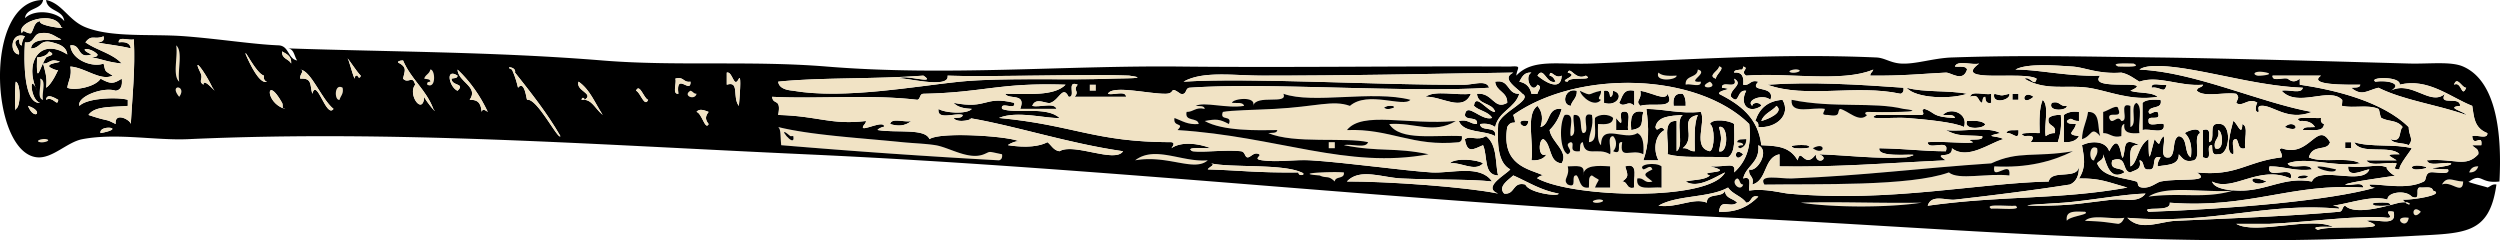 <svg xmlns="http://www.w3.org/2000/svg" overflow="visible" viewBox="0 0 396.687 38.134"><g clip-rule="evenodd" fill-rule="evenodd"><path fill="#F1E3C5" d="M393.24 26.399c-.21.591-.614.986-1.44.96.21-.59.61-.985 1.44-.96zM390.84 28.8c-.084 2.27-1.898-.173-3.36.479.82-1.439 1.74-.533 3.36-.479z"/><path d="M384.6 26.399c1.354.312-1.105.558-1.439.48-.97-.222-.39-.901 1.44-.48z"/><path fill="#F1E3C5" d="M384.12 33.6c-1.46 1.774-1.62-1.458 0 0z"/><path d="M382.68 23.52c.062.139-2.176 2.8-1.92 3.36-1.228.021-.585-.357-.479-.96-1.459-.302-4.135.614-4.801-.48h4.801c-1.157-.742-2.052-1.008.479-.96-1.484-1.556-6.239.159-7.2-1.92 2.51.843 6.48.243 9.12.96z"/><path fill="#F1E3C5" d="M382.2 34.56c-.32 2.2-2.91-.386 0 0z"/><path d="M378.84 32.159c1.553.553-1.289.544-1.92.48-1.56-.552 1.29-.543 1.92-.48zM373.08 22.56v.96h-.96v-.96h.96zM368.76 19.68c-.067 1.373-2.002.878-3.36.96.149-.651 1.202-.398 1.921-.48-.408-.712-1.208-1.031-2.4-.96-1.383-.803 2.452-.382 3.36-.479-.08.557.1.853.48.959zM365.88 27.84c.914.183-.307.61-.96.479-.92-.182.3-.61.96-.479zM362.52 20.16c1.58-1.504 2.98 1.182 0 0z"/><path fill="#F1E3C5" d="M359.64 11.52c1.354.312-1.105.557-1.439.48-.97-.223-.39-.902 1.44-.48z"/><path d="M359.64 28.8c-2.35 1.272-3.62-1.59 0 0zM354.36 19.2c.56.14 1.386 2.723 1.439.48 1.083.357.188 2.692.48 3.839-1.291.331-.928-.992-1.44-1.44-1.041-.08-.218 1.703-.479 2.4-1.43-.141-.35-3.96 0-5.279z"/><path fill="#F1E3C5" d="M354.36 30.239c-4.562 1.366-8.203.269-13.44.96 2.88-1.915 9.05-.547 13.44-.96z"/><path d="M351.96 24.479c-1.024.225-.914-.686-.96-1.44-1.273-.152.449 2.689-1.44 1.921v-4.32c1.444-.483.851 1.069.96 1.919 1.165-.275-.225-3.105 1.44-2.879 2.3-.38 1.91 5.066 0 4.799zm-.48-.959c1.533.677 1.213-2.872.48-2.879.35 1.466-.83 1.411-.48 2.879z"/><path fill="#F1E3C5" d="M351.96 20.64c.732.008 1.053 3.556-.48 2.879-.35-1.467.83-1.412.48-2.879z"/><path d="M343.8 13.44c-.438 1.611-.893.238-2.399.48-.08-1.041 1.7-.217 2.4-.48zM343.32 19.68c.385 1.824-2.27.61-3.36.96v-4.32c.567-.553 1.696-.543 2.88-.48.355 1.635-1.769.792-1.92 1.92.21.712.614-.189 1.44 0 .746 1.706-1.631.29-1.44 1.439-.08 1.042 1.7.218 2.4.481z"/><path fill="#F1E3C5" d="M338.52 10.08c1.528.661-1.695.475-2.399.48-1.53-.661 1.69-.475 2.4-.48zM337.08 34.56c-.213.427-.422.858-.96.96-2.482-.318-2.415-.373-5.28-.48 1.13-1.104 4.31-.173 6.24-.48zM332.76 23.52c.203 1.003-.329 1.271-.479 1.92-.85.153-.86-2.689.48-1.92zM330.84 33.6c.902.474-2.484.678-2.88 1.439-.28-1.719 1.42-1.459 2.88-1.439z"/><path d="M329.88 17.76v1.439c-1.31.044-.966-.799-1.92 0 .077.562.875.405 1.44.48-.204 1.274-1.818 1.62.479 1.919-.408.712-1.208 1.032-2.399.96v-4.319c.56-.402 1.28-.632 2.4-.479zM327.96 16.8c.084.783-3.141.969-2.4-.48 1.36-.397 1.24.677 2.4.48z"/><path d="M327 18.24c.148 1.749-.076 3.123-.48 4.319h-4.319c.689-.845.44-1.094-.96-.96-1.528-.661 1.696-.476 2.399-.48-.048-1.967-.094-3.934.48-5.279 1.102.979.174 3.987.479 5.76.387-.254.779-.501 1.44-.48.357-1.477-1.317-.921-.96-2.399.42-.374 1.08-.517 1.92-.481zM322.68 15.36c-2.11 1.761-1.83-1.327 0 0zM320.28 14.88v.96h-.96v-.96h.96zM320.28 20.64c.146 1.959-1.002.255-1.92.479.15-.651 1.2-.397 1.92-.479z"/><path fill="#F1E3C5" d="M319.8 32.64c1.281.852-2.812.35-3.84.479-1.28-.851 2.81-.349 3.84-.479z"/><path d="M318.84 14.88c.283 1.023-2.867 1.743-2.399 0 1.48.336.92.336 2.4 0zM315.96 14.88v1.44c-.816.177-.905-.374-.96-.96-.467.013-.372.588-.48.96-.753-.206-.41-1.51-1.92-.96.2-1.073 2.36-.194 3.36-.48zM315 19.68c-.008.732-3.557 1.053-2.88-.48 1.18-.063 2.31-.073 2.88.48zM312.12 14.88c-2.502.891-8.127.775-9.6-.96 2.74.776 6.66.377 9.6.96zM310.2 18.72c-.148-.652-1.202-.398-1.92-.48 1.202-1.326 4.089-.276 3.359 1.919-1.45-.767-6.379-1.236-9.119-1.439-2.074-.154-6.745.395-4.801-.48h7.2c.753-.17-.42-.845.48-.96 1.74.584 1.06 1.296 4.8 1.44z"/><path fill="#F1E3C5" d="M304.92 32.159c-5.283.8-13.917.8-19.2 0 5.91-.192 12.19.108 19.2 0z"/><path d="M302.04 13.92c.078.558-.106.854-.479.96-7.049-1.536-15.062.794-21.12-1.44 6.98-.501 14.54-.026 21.6.48zM286.68 23.039c1.554.553-1.288.544-1.92.48-1.56-.552 1.29-.542 1.92-.48z"/><path fill="#F1E3C5" d="M285.24 11.04c.913.183-.307.611-.96.48-.92-.183.3-.611.96-.48z"/><path d="M279 20.16c.078-.558-.105-.854-.479-.96.625-1.935 1.92-3.199 4.319-3.36 1.42 2.42-1.06 4.556-3.84 4.32zm.48-.96c1.043-.269 3.679-1.398 2.399-2.4-.72.882-2 1.197-2.4 2.4z"/><path fill="#F1E3C5" d="M281.88 16.8c1.279 1.002-1.356 2.131-2.399 2.4.4-1.203 1.68-1.518 2.4-2.4z"/><path d="M276.6 24.479c-1.46 1.775-1.62-1.458 0 0z"/><path fill="#F1E3C5" d="M276.6 29.279c-.425 1.301-2.13-.404-.961-.96.52.119.32.954.96.96z"/><path d="M275.16 19.68c.013 2.092.286 4.445-.96 5.28-4.505-.182-7.074.161-9.6-.48.354-1.885-1.014-5.493 1.439-5.28V24c1.299-.942-.293-4.773.96-5.76-1.936.144-3.983.176-4.32 1.919.27 1.084.749-.582 1.44.48-1.446.741-1.893 3.012-.96 4.799h-2.4c.934-2.668.887-5.16.48-8.16 2.989.051 5.284.796 8.64.48.867 1.645-1.385 5.666 1.44 6.24.793-.365.793-3.956 0-4.32.41-.989 3.34-.505 3.84.002zm-2.4.48c.539 2.018.312 2.016 0 3.84 1.53.527 1.53-4.368 0-3.84zM267 23.52c.907-.107 1.06.541 1.92.48-.008-2.089-.158-4.319.48-5.76-3.18.627-.06 3.419-2.4 5.28z"/><path fill="#F1E3C5" d="M272.76 24c.312-1.824.539-1.822 0-3.84 1.53-.528 1.53 4.367 0 3.84zM271.32 12.96c1.65 1.241-2.47 1.16 0 0zM269.4 11.04c1.906.482-2.112 2.123.479 1.92.081 1.041-1.702.218-2.399.48-.13-1.567 1.86-1.018 1.92-2.4zM269.4 18.24c-.639 1.441-.488 3.671-.48 5.76-.86.061-1.013-.588-1.92-.48 2.34-1.861-.78-4.653 2.4-5.28z"/><path d="M267.48 16.8h-1.92c-.136-1.255.175-2.064 1.439-1.92.37.427.52 1.084.48 1.92z"/><path fill="#F1E3C5" d="M266.04 12c-.008.733-3.557 1.052-2.88-.48.57.553 1.69.543 2.88.48z"/><path d="M264.6 14.88c1.409 2.627-2.662 1.321-4.32 1.92-.901-.915.285-.868 0-2.4 1.79.279 4.01 1.685 4.32.48zM260.76 17.76c-.487 1.552.341 2.512-1.92 2.88-.13-1.729-.12-3.32 1.92-2.88zM259.32 14.4v2.4c-.999-1.051-1.552.421-2.4-.48.54-.898.56-2.312 2.4-1.92zM259.32 29.76c-1.31.35-.967-.954-1.92-.96 1.093-.744.906-1 .479-2.4 2.3-.697 1.19 2.006 1.44 3.36zM258.36 20.64h-1.92v-1.92c1.555 2.073.308-.72.96-.96 1.73-.455.67 1.891.96 2.88z"/><path d="M254.52 16.32V14.4c.816-.176.905.375.96.96.467-.013.372-.587.479-.96 1.87.452.59 2.608-1.44 1.92z"/><path fill="#F1E3C5" d="M254.04 31.68c.914.183-.307.61-.96.479-.92-.182.3-.61.96-.479z"/><path d="M250.2 14.4c.074 1.194-.754 1.486-.96 2.4-1.59-.168-.94-2.953.96-2.4zM247.8 25.92c-2.081-.159-1.55-2.93-2.88-3.841-.782-.083-.969 3.141.48 2.4-.408.712-1.208 1.032-2.4.96.408-2.792-.955-7.354.96-8.64.861 1.036.844 2.205.48 3.36 1.646-.434.972-3.188 3.359-2.88-.373 1.387-1.041 2.479-1.92 3.36.31 1.952 3.08 3.388 1.92 5.281zM242.52 19.2c-.2 2.079-2.79-.505 0 0zM241.08 14.88c-.717 2.324-3.303 2.778-3.84 5.28-.558-.402-1.287-.633-2.4-.479.114 1.326 2.708.172 2.4 1.919-1.736-.983-5.009-.432-5.76-2.4 1.467-.347 1.749.491 2.88.48.205-1.326-1.79-.45-1.92-1.44.3-2.158 2.559 1.005 4.319.48-.569-1.03-2.079-1.121-2.88-1.92.213-2.176 2.195 1.012 3.36.96-.412-1.508-2.773-1.067-2.88-2.88 2.53-.242 2.674 2.643 4.8 1.44.04-1.8-1.758-1.762-1.92-3.36 2.36-.436 1.83 2.012 3.84 1.92zM235.32 23.039c-1.552.661-2.512 1.396-2.88-.96.925-.635 1.932.353 3.359-.479 1.876 1.396 1.434 4.603 1.921 6.24-2.38-.018-1.63-3.173-2.4-4.801z"/><path d="M235.32 25.92c-1.302 1.424-3.542-.271-5.28 0 .8-.925 4.42-.614 5.28 0zM233.4 14.88c-1.308 2.997-4.613.359-7.2.48 1.45-1.108 4.95-.169 7.2-.48zM220.92 16.8c.914.183-.306.611-.96.48-.92-.183.3-.611.96-.48z"/><path fill="#F1E3C5" d="M213.24 27.359c.146 1.107-1.387.533-1.44 1.44-1.114-1.063-1.284-.424-2.399-.96-4.63-.344 2.15-.658 3.84-.48zM211.8 22.56v.96h-.96v-.96h.96zM191.64 25.439c-2.158 1.893-6.352-.925-11.52 0 3.14-2.41 7.45.362 11.52 0zM173.88 13.44v.96h-.96v-.96h.96zM159 24.479c.078.558-.105.854-.479.96a1193.143 1193.143 0 01-34.561-2.4c-.162-1.697-.027-2.472-.479-2.879 5.301 1.297 12.701 1.7 19.68 2.4 1.678.168 3.694.227 5.28.479 2.181.349 5.262 2.408 7.68 1.44 1.18-.474.44-.5 2.88 0zM125.88 21.6c-.006-.033-.445.029-.479 0-2.61-2.279.88 2.304.48 0z"/><path d="M144.6 19.2c-1.036.861-2.205.844-3.36.48.2-1.073 2.36-.194 3.36-.48zM125.4 21.6c.034.029.474-.033.479 0 .4 2.304-3.09-2.279-.48 0z"/><path fill="#F1E3C5" d="M110.52 14.88c-.257 1.131-2.271.293-.96-.48.39.091.48.481.96.48zM68.278 11.04c.783-.084.969 3.14-.479 2.4-.089-.408.187-.453.479-.48-.013-.467-.587-.373-.96-.48.17-.63.845-.755.96-1.44zM54.358 13.92c.203 1.003-.329 1.271-.479 1.92-.848.153-.858-2.689.479-1.92zM28.438 15.36c-1.76-2.11 1.328-1.824 0 0zM27.959 7.2c1.102.979.173 3.986.479 5.76-1.101-.979-.173-3.986-.479-5.76zM7.318 22.079c.914.184-.307.611-.96.48-.913-.182.307-.61.96-.48zM6.358 12.48c1.073.207.194 2.366.48 3.36-1.072-.207-.193-2.365-.48-3.36z"/><path d="M391.8 28.8c-.771.029 3.063.912 2.88.96.424-.111.751-.61 1.44-.48-1.119 8.049-5.121 7.699-13.44 8.16-39.426 2.184-73.816-1.349-107.52-2.88-49.007-2.227-98.447-7.858-147.36-10.08-33.941-1.542-65.383-3.877-97.919-2.4-5.222.237-11.359-1.023-16.8 0-2.436.459-4.766 3.115-7.2 2.881C-1.516 24.246-2.724.059 6.839 0c-.301 1.619-2.663 1.178-2.88 2.88 1.578-1.525 5.078-1.052 6.239.48-.197-1.883-2.682-1.477-2.88-3.36 2.606.576 3.546 3.237 6.24 4.32 4.228 1.7 10.423 1.017 15.84 1.44 5.568.435 10.767 1.278 14.88 1.44 1.618.142 1.393 2.128 2.88 2.4-.481-.638-.454-1.786-1.439-1.92 16.309.556 32.995.535 49.92 1.92 11.492.94 23.572-.018 35.52.96 18.951 1.55 37.643-.194 56.16 0 17.3.181 34.59-.096 52.32 0 1.948-.135 1.083.175.96 1.44 2.56-2.748 6.727-1.71 12-1.92 15.269-.608 29.722-1.641 45.119-.96 1.329.059 2.215.839 3.841.96 2.304.171 5.195-.86 8.159-.96 11.66-.395 20.602-.145 32.641 0 10.803.13 29.593.671 39.84.96 3.258.092 6.673-.381 8.64.48 5.363 2.347 6.163 10.842 5.76 18.24-3.15.385-2.73-1.463-4.8 0zM44.76 8.16c-.083 1.203 1.074 1.165 1.439 1.92.082-1.202-.737-1.502-1.439-1.92zm332.16 21.6c-.316.09-.992-.172-.96-.48 2.011-.096 5.933.901 8.64-.479.455-.232.153-1.195.96-1.44.621-.188 3.339.554 2.88-.479-5.978-.151.89-.321.48-.96-1.147-.293-3.482.603-3.84-.48 4.444-.348 6.134 1.213 8.16-.96.144-.943-.648-.952-.96-1.44h1.439c.228-1.977-1.292.462-1.439-1.439.697-.263 2.48.561 2.399-.48-2.144-.843-2.104-2.612-2.399-4.319-3.504-1.388-7.021-4.468-11.521-3.36.269-1.381-5.052-1.23-3.84-.48 2.006-.302 4.472.375 2.4 1.44 3.352-1.737 6.304 2.528 8.64.48-1.142 2.027 2.414.251 2.399 1.92-2.452.243.752.908.961 1.44-4.473-1.608-9.86-2.301-13.921-4.32-1.789.432-2.636 1.421-4.319 0 .564-.075 1.362.083 1.439-.48-2.392.008-8.392.082-6.239-1.44h-7.681c-.081 1.041 1.703.217 2.4.48.71.556 1.21.556 1.92 0v.96c5.833.849 13.177 2.722 17.28 6.72.032 1.486.841 1.864 0 2.879-.842-.438-2.396-.164-2.88-.96 1.893.613 1.246-1.313 1.92-1.919-.915-1.177-2.197-.813-3.36-1.439-.231-.125-.313-1.367-.48-1.44-1.653-.73-3.894-.071-5.76-.48-.082-.018.074-.882 0-.96-2.029-2.128-7.053 1.336-9.6-1.44.994-.286 3.153.593 3.359-.48-6.102-.252-11.948-1.878-17.76-2.88-3.25-.561-6.956-.942-8.16 0 8.749.363 19.157 5.248 27.36 6.72-3.949 1.559-6.288-1.241-8.16-.96-.71.107.063 1.083-.479.96-.545-.124-.112-1.517 0-1.44-1.396-.958-2.408.786-3.36 0 .188-.685.576-.81 0-1.44-1.932-.308-5.104.624-6.24-.48.006-.634.842-.438.96-.96-3.753.311-7.078-1.543-10.08-.48-.907-.532-1.683-1.197-2.88-1.44-3.682.271-5.834-.836-7.68-.96-2.861-.191-7.347-.535-9.12.48 3.502-.046 8.384 1.132 13.44.96-2.142 2.624 9.242.373 4.8 2.4 1.324.436 3.371.149 4.32.96-4.322.725-7.925-1.001-11.04-1.44-3.448-.485-6.833.538-10.08-1.44.894-.459 1.604 1.438 1.92 0-2.113-1.289-13.545.831-9.12-2.4-1.147.292-3.482-.603-3.84.48.718.082 1.771-.171 1.92.48-.655 2.069-2.547.442-3.36.48-3.758.177-6.666.527-12 .48-.001-.481.389-.571.48-.96-4.959 2.081-13.645.436-20.16.96-1.062-.691.604-1.171-.479-1.44-.027.293-.072.568-.48.48-.372.107-.946.013-.96.48 1.265-.145 1.575.665 1.44 1.92 1.156.197 1.043-.876 2.399-.48-1.673 1.814 2.76.432 1.92 2.88-1.188-1.024-3.964.057-2.88.96.008-.629 1.331-.611 1.44 0-1.994 1.35-3.55-.207-2.4-2.4-1.566-.241-1.018 2.387-2.4.96-.342-1.197 2.113-1.972.48-2.88.769 1.889-2.073.167-1.92 1.44 2.371.266-.499.247-.48.96 3.283 1.677 6.194 3.726 6.721 8.159 2.434.114 4.496.165 5.76 2.4.524-2.252 1.106 1.544 2.88-.96-.003 1.901 2.432.627.48 0 4.656.144 8.842.758 13.92.48 4.103-1.065-4.727.496-4.32-1.44 4.664.096 6.994.473 10.56.48.678-2.117-2.872-.008-2.88-1.44 2.305-.209 6.399.299 7.2 0-1.829-.829 1.869.037 1.439-.96-3.078-.206-3.693.108-5.76-.959 2.727.313 6.712-.632 8.641.479-3.027.652-.33.366.479.96-2.105.565-5.687 3.375-8.16 1.44.16 1.86-3.279.415-.96 1.92-9.496.435-17.092 1.097-26.399.96v-1.92c-2.541.499-1.911 4.169-4.32 4.8.396-1.356-.677-1.243-.479-2.399 1.227.505 3.339-2.978 1.439-3.841.26 2.82-1.928 3.192-2.399 5.28 1.443-.483.851 1.069.96 1.92 2.417-.39 5.09.377 6.239.48 16.009 1.435 30.054-1.674 41.28-1.92.409-1.991 4.59-.21 4.8-2.4.023 1.464-.436 2.444-1.439 2.88-5.227.845-13.224 1.838-18.24 2.4-1.371.153-3.747-.928-4.32.96 11.787-1.654 20.754-.916 31.68-2.88-3.161-.866-4.27-1.49-7.68-1.44 1.148-1.823.844-3.187.48-5.28 1.595-.792 3.826-.642 4.319.961 2.113-4.167 1.809 3.7 2.4 0 .192-1.205.149-2.071 2.399-.961-1.913-.312-1.375 1.825-1.439 3.36 1.125-.427 1.129-3.268 2.88-4.32.023 4.611.215 2.543.96 0 1.124 1.474.466.373 1.44-.479.35 1.09-.865 3.745.96 3.36 1.01-.591.31-2.891 1.439-3.36 1.518.243.778 2.742 1.92 3.36.232-1.833-.136-3.064-.96-3.841.291-.276 2.277-1.123 2.4 0-1.152.607.265 3.785-.96 4.32-1.53.41-1.822-.418-2.4-.96.037 1.797-1.882 1.638-3.359 1.92-.021-.661.226-1.054.479-1.439-1.742-.462-.403 2.156-1.92 1.92-1.106.146-.533-1.387-1.44-1.44.419 1.539-.738 1.501-1.439 1.92-1.41-.19-.414-2.786-2.88-1.92-.506 1.785 1.618.941 1.92 1.92-2.229 1.306-2.781-1.17-3.36-2.88.144.943-.647.952-.96 1.44.918 2.236 3.832 2.146 6.24 2.88.437.133-.093.862.96.96 1.313.121 2.245-.831 2.88-.96 2.969-.604 8.194.22 5.76-1.44 6.399.622 7.798-1.726 13.44-2.399.189-.826-.713-1.23 0-1.44 4.466 1.607 5.611-4.505 7.68-.96-.463 1.529-2.738.208-3.359 2.4 2.056.983 6.243-.164 8.159.96-4.185.658-8.448-1.143-11.52 0 .499 1.101 3.428-.228 3.84.96-2.745.345-4.288-.513-6.72-.48-.617 2.378 3.978-.457 3.359 1.92-5.055-2.228-9.143 2.202-12.479.48.42 1.28 3.103 1.417 4.32 1.439 4.357.082 7.093-2.255 11.52-1.439 1.108-2.572 8.062.702 9.12-1.92-.801.008-3.505 1.562-3.36-.48 3.649.353 4.943-.725 6.721.48-1.608-1.091.367 1.288.96.96-2.229.341-7.406 1.032-8.16 1.439.844.276 2.82-.58 2.88.48-11.493-.744-17.985 3.377-30.72 2.399.308 1.62-4.635.442-3.36 1.44 13.42-.466 28.79-1.786 36-3.844zm14.88-2.401c.826.026 1.23-.369 1.44-.96-.83-.025-1.23.37-1.44.96zm-2.4-13.919c1.203-.635 1.166 2.235 1.921.48-.64.072-1.45-1.952-1.92-.48zm-1.92 15.839c1.462-.652 3.276 1.79 3.36-.479-1.62-.054-2.54-.96-3.36.479zm-3.36.481c-1.15-.19.266 2.186-1.44 1.439-1.01-1.142-3.957-.664-3.84.48-2.414-.738-5.872.566-8.64.96.372.107.946.013.96.479-11.686-1.078-19.929 2.572-33.601 1.44 2.106 2.199 5.062.602 7.681.479 8.429-.392 17.896-.713 25.92-1.439.634-.006.438-.842.96-.96 1.699 1.752 7.672-.318 8.64-.48 2.315-.386 1.764 1.106.48-.479 1.703.069 6.93-.802 4.8-1.44-.09-.711-1.16-.439-1.92-.479zm0 3.84c-1.62-1.458-1.46 1.774 0 0zm-1.92.96c-2.91-.386-.32 2.2 0 0zm-3.36 0c-3.993-.504-12.53.698-18.72.96H354.84c3.006 1.781 11.91-1.227 15.36.479-.704.006-3.928-.181-2.4.48 2.065-.896 12.741.31 7.68-1.44 1.508-.412 4.963 1.123 4.32-1.439-2.1-.35.38.954-.96.96zM358.2 12c.334.077 2.793-.167 1.439-.48-1.83-.422-2.41.257-1.44.48zm-17.28 19.199c5.237-.691 8.878.406 13.44-.96-4.39.413-10.56-.955-13.44.96zm-13.44.96c-1.007.079-8.935.48-4.32.48 5.527 0 6.831-.36 12-.96 1.735-.201 4.076.637 5.28-.96-3.33.069-8.95 1.126-12.96 1.44zm8.64-21.599c.704-.005 3.928.181 2.399-.48-.71.005-3.93-.181-2.4.48zm-5.28 24.479c2.865.107 2.798.162 5.28.48.538-.102.747-.533.96-.96-1.93.308-5.11-.623-6.24.48zm1.44-9.6c.15-.649.683-.917.479-1.92-1.34-.768-1.33 2.074-.48 1.92zm-4.32 9.6c.396-.762 3.782-.966 2.88-1.439-1.46-.02-3.16-.28-2.88 1.439zm-12-1.92c1.027-.13 5.121.372 3.84-.479-1.03.13-5.12-.372-3.84.479zm-30.24-.96c5.283.8 13.917.8 19.2 0-7.01.108-13.29-.192-19.2 0zm-1.44-20.639c.653.131 1.873-.297.96-.48-.66-.131-1.88.297-.96.48zm-7.2 20.639c-.727-1.033-2.183-1.337-2.88-2.399-2.969 1.671-8.116 1.163-11.04 2.88 2.975.402 5.538-1.34 7.68-.48-.061-1.66 2.499-.7 2.88-1.92.004 1.277 1.336 1.225 1.92 1.92-1.145.935-2.601-.792-2.88 1.44 3.011.13 4.797-.964 6.24-2.4-1.31-.35-.97.953-1.92.959zm-1.92-4.8c1.761-1.599 2.847-3.873 2.4-7.679-8.229-8.118-27.001-8.745-37.44-1.44.693 2.24-.079.39-.96 1.919-.982 6.131 3.479 6.639 5.76 7.68-.24-.11-1.153.376-.96.479 5.887 3.143 27.367 3.618 29.76-.96-1.545.709-4.369 2.651-6.239 1.44 1.282-.317 2.999-.201 3.84-.96-2.258-.703 4.527-.311 0-1.44 2.79.127 4.18-.792 3.84.961zm.48.96c-1.169.556.536 2.261.961.96-.64-.006-.44-.841-.96-.96zm-3.36-15.839c-.07-.638 1.614-1.786.479-1.92.07.639-1.95 1.449-.48 1.92zm-.96.48c-2.47 1.16 1.65 1.241 0 0zm-3.84.48c.697-.262 2.48.561 2.399-.48-2.592.203 1.427-1.438-.479-1.92-.06 1.382-2.05.833-1.92 2.4zm-4.32-1.92c-.677 1.532 2.872 1.213 2.88.48-1.19.063-2.31.073-2.88-.48zm-10.08 20.639c.653.131 1.874-.297.96-.479-.66-.131-1.88.297-.96.479zm-4.32-19.199c.104-.902 4.361-.058 2.881-.96-1.698.842-2.474-1.612-2.881-.48 2.03.479-1.7 1.297 0 1.44zm-4.8-.96c.816.713 3.734 2.771 3.84 0-1.094.659-1.804-1.237-1.92 0 .539.102.748.533.96.96-1.49.481-1.87-2.554-2.88-.96zm-3.84 15.84c-.775.724-2.496 1.767-1.439 2.88 1.783.184 1.255-1.945 3.359-1.44.522 1.318 5.249 1.971 5.28 1.44-2.85-.516-4.87-1.856-7.2-2.88zM243 11.52c-1.201-.082-1.502.737-1.92 1.44 1.071.208 1.712.849 1.92 1.92h.96c.069-.567.854-1.088 0-1.44-.86 1.627-2.19-1.291-.96-1.92zm-2.88 0c-16.057.226-24.472.48-39.84.48-4.476 0-9.41-.792-12.48.96 10.364-.674 31.509.578 44.641.48 1.388-.01 3.455-.821 3.84.48-12.675.854-35.386-.884-47.521 0-.756.043-.375 1.224-1.439.96-1.922-1.351-.643-.01-2.4 0-2.715.016-8.422-1.414-9.12 0 .844.276 2.82-.58 2.88.48h-8.159c.837-.979-.357-.941.479-1.92-1.889-.769-.167 2.073-1.439 1.92-.923-1.888-1.442.456-2.88.96-.651.229-2.349-.97-2.881.48 1.148.292 3.483-.603 3.841.48h-5.761c1.015-2.614-1.806-1.394-2.399-2.4 3.673-.006 7.767.407 9.6-1.44-10.632-.352-12.9 1.245-22.56 1.44-.635.006-.439.841-.96.96-7.47-.894-15.548-.095-23.04-.48.146 1.413 1.485.094.96 2.88 6.402.173 8.354 1.615 13.92.959.001.481-.389.571-.48.96-.187.756 3.527-1.279 3.36 0 .026-.205-1.293.425-.96.48 2.911.483 7.507-.316 8.16 1.439 1.729-1.266 13.737-.409 14.399.48-.363-.489-2.07.456-1.92.479 3.016.472 5.079.147 6.24-.479.642.479.942 1.297 1.92 1.44 2.271-1.381 8.807 1.954 10.08 0-8.784-1.261-17.049-4.037-24.48-5.28 1.381.079-1.847 1.017-2.399 0 .564-.075 1.362.082 1.439-.48-1.204-.396-4.133.933-3.84-.96.854.614 4.479.925 5.28 0-1.229-.05-2.288-.271-2.88-.96 5.476 1.066 4.751-1.17 9.6 0 .344 1.304-2.263-.343-1.92.96 2.012.85 7.023-.499 9.12 1.44-2.036.142-6.777-1.219-9.6 0 11.862 1.118 15.161 3.841 27.359 3.839.58.102.295.532 0 .96 1.486-1.076 4.18-.811 6.24 0-.798.058-4.348-.262-2.88.48 2.097.207 5.22-.271 7.68 0 .633.069.594.86.96.96.537.145 1.038-.972 1.921-.48.459.256-1.109.748.479.96 2.593.346 5.084-.152 7.68 0 5.248.309 15.304 1.697 19.2 1.92 3.161.181 7.683-1.318 9.6 1.44-3.681-.394-9.182-.233-14.399-.48-3.11-.147-6.594-1.688-8.64.48 6.396-.033 19.073.888 24 1.92-2.616-.996 1.242-3.021 1.92-3.84-1.977-1.064-2.069-4.012-1.92-7.2.447-1.913 5.607-3.827 3.84-4.8-.85-.952-3.45-2.387-1.44-3.357zM209.4 27.84c1.115.536 1.285-.104 2.399.96.054-.907 1.587-.333 1.44-1.44-1.69-.179-8.47.135-3.84.48zm-3.36-.481c-.038.747 1.396.333.48 0-3.112-1.417-11.135-.699-14.4-1.439.854.232-.208.512-.48.96 5.16.148 7.75.552 14.4.479zm-25.92-1.92c5.168-.925 9.361 1.893 11.52 0-4.07.362-8.38-2.41-11.52 0zM125.88 14.4c8.043 1.388 19.617-.758 26.4-1.44 6.829-.686 17.107-.198 24-.48 1.869-.077 6.449.02 2.88-.48-6.332-.284-22.663.266-28.8 0 .414 2.272-7.421.106-7.68.48.554-.8 6.163 1.06 3.84-.48-7.551.578-16.516.27-23.04.96.15 1.333 2.06 1.382 2.4 1.44zm47.04-.96v.96h.96v-.96h-.96zm-16.8 11.039c-2.418.968-5.499-1.092-7.68-1.44-1.586-.253-3.603-.312-5.28-.479-6.979-.7-14.379-1.103-19.68-2.4.452.407.317 1.182.479 2.879a1189.357 1189.357 0 0034.561 2.4c.374-.105.558-.402.479-.96-2.44-.5-1.7-.474-2.88 0zm-40.8-12.959v1.92c2.082-.654.843 1.978 1.92 3.36.075-.878.454-5.108 0-4.32-.82 1.688-.97-1.204-1.92-.96zm-2.88 8.16c-.556-.71-.556-1.21 0-1.92-.847-.333-1.486-.53-1.92 0 .83.175 1.4 3.013 1.92 1.92zm-2.88-5.28c-1.312.773.703 1.611.96.48-.48.001-.57-.389-.96-.48zm-2.4-1.92c.263.698-.561 2.481.48 2.4-.437-3.569 2.012.16 1.92-1.92-1.16.197-1.04-.877-2.4-.48zm-6.24 1.92c.666.19 1.36 2.725 1.921 1.44-.67-.19-1.36-2.725-1.92-1.44zm-5.281 3.84c-1.207-1.833-2.032-4.048-3.84-5.28-.481 1.486 2.554 1.864.96 2.88.001-.266-.39-.544-.48 0 1.609-.177 1.993 1.232 3.36 2.4zm-13.92-6.72c.256-.998-1.871-1.017-.48-.48.593 1.304.8 2.248.96 2.88 1.046-1.286 1.332 1.864 1.44 1.92 1.554-.354 4.953 6.462 5.279 5.76-2.102-3.658-4.656-6.863-7.199-10.08zm-5.281 6.24c.102-.58.533-.295.96 0-1.228-2.613-2.824-4.856-4.8-6.72.11 2.008 3.415 2.709 1.92 4.8 1.594-.051 1.765.833 1.92 1.92zm-4.799-5.28c.372-.107.946-.013.96-.48-2.036-1.275-1.259 1.884 0 2.4 1.276-1.233-.924-.686-.96-1.92zM63.958 9.6c-.51-.021-1.219.226-.479.48 1.116.72.732 1.174.479 2.4.847.904 1.486-.656 1.921.96-1.263 1.596 1.238 4.968 1.439 1.92.216.682 2.351 3.143 1.44 1.92-1.135-3.025-3.566-4.754-4.8-7.68zm3.36 2.88c.373.107.947.013.96.48-.293.027-.568.072-.479.48 1.448.74 1.263-2.484.479-2.4-.115.685-.79.81-.96 1.44zm-12-2.88c.473 1.424.68 2.368.96 2.88.027-.293.072-.568.48-.48-.002.267.389.545.479 0-.595-.516-2.606-3.675-1.919-2.4zm-1.439 6.24c.15-.649.683-.917.479-1.92-1.337-.769-1.327 2.073-.479 1.92zm-6.24-4.8c.818.197-.101.619 0 1.44 1.937-.13 1.503 1.009 1.92 2.4.676-2.66 2.228 3.978 3.36 2.4-1.938-1.59-3.548-6.044-5.28-6.24zm-2.88 5.28c-2.58-4.607-2.771.039.479.96-.611.027-.26-.569-.479-.96zM41.879 12c-1.27-.365-3.205-4.527-2.88-3.36.676 1.579 2.227 4.793 3.359 4.32-.374-.106-.557-.402-.479-.96zm-10.08-.48c.538 1.092-.436 1.29.479 1.92.002-1.371 2.615 2.086 1.44.48-1.427-2.945-3.22-5.04-1.919-2.4zm-3.361 3.84c1.328-1.824-1.76-2.11 0 0zm0-2.4c-.307-1.773.622-4.781-.479-5.76.306 1.774-.622 4.781.479 5.76zm-17.28-2.4c.278 1.558-.326 2.233-.479 3.36 1.115.521 4.479-.123 5.28-1.44 1.622.893 2.025.838 3.359 0 .135 1.094-.115 1.805-.96 1.92-1.935-.679-6.205.931-5.76 2.4 1.269-1.303 6.244-1.419 7.68-.96v.96c-2.316.244-5.193-.073-6.239 1.44 3.612 1.21 2.411.458 4.319 1.44-.231-1.978 2.343-.684 2.4 0 .232-4.408.716-8.564.479-13.44-.697.262-2.48-.561-2.399.48 1.094-.134 1.804.115 1.92.96-2.103-.514-4.134-.651-5.28-.96.586-.055 1.137-.144.96-.96-1.486.627-1.864-.378-2.88.96 1.775 1.264 4.317 1.762 5.76 3.36-2.32-.213-3.501-.827-4.8-.96.372-.107.947-.013.96-.48-1.099-1.177-3.4-1.118-.96 0-2.382.782-1.53-1.67-3.36-1.44.181 2.365 3.603 3.557 5.28 2.88.326 1.325.087 1.095 1.44 1.92-1.926.926-4.342-1.271-6.72-1.44zm4.801 10.559c4.381-.826-.339-1.411 0 0zM6.358 5.28c-1.131.148-.892 1.667-2.399 1.44-.187 2.896-.217 9.806 2.399 9.6-1.568-.4-1.801-5.172-.479-1.92-2.109-4.357.418-8.591 4.8-5.76-.165-1.275-1.26-1.62-2.4-1.92-1.99-.55-1.87 1.009-3.359.96.222-2.066 4.265-1.052 4.8-1.44-1.039-.402-1.639-1.242-3.362-.96zm-2.879 0c.197-.819.619.101 1.44 0 .481-.638.454-1.786 1.439-1.92-.346.765 4.536 1.311 3.36.96-1.034-2.858-7.259-.838-6.239.96zm3.36 4.8c.29 1.149.689 2.19.479 3.84.922-.562 1.908-2.812 1.92-2.88-.057.32-1.395-.32-1.439-.48-.203-.722 3.048-.618.96-.96-.908-.107-1.06.541-1.92.48zm-.96-.96c-.15 4.806.418 1.519 1.439 0 .177-.262 1.752-.341.48-.96-.316.644-1.026.894-1.919.96zm1.439 6.72c1.095-.659 1.805 1.238 1.92 0-.294-.14-1.847-1.194-1.92 0zm-.96 6.72c.653.131 1.874-.297.96-.48-.653-.131-1.873.297-.96.48zm.481-6.72c-.286-.994.593-3.153-.48-3.36.286.995-.593 3.153.48 3.36zm-2.401.96c1.024 2.492 2.662.853 0 0zM2.999 8.64c.286-.854-1.407-1.994 0-2.4.107.373.013.947.48.96-.021-.661.227-1.054.48-1.44-2.247-.839-2.575 2.691-.96 2.88zm-.48 8.64c.794-.364.794-3.955 0-4.32-.176.243-.176 5.67 0 4.32z"/><path fill="#F1E3C5" d="M46.198 10.08c-.365-.755-1.522-.717-1.439-1.92.702.418 1.521.718 1.439 1.92zM340.92 33.6c-1.274-.998 3.668.18 3.36-1.44 12.734.978 19.227-3.144 30.72-2.399-.06-1.061-2.036-.204-2.88-.48.754-.407 5.932-1.099 8.16-1.439-.593.328-2.568-2.051-.96-.96-1.777-1.205-3.071-.128-6.721-.48-.145 2.042 2.56.488 3.36.48-1.058 2.622-8.012-.652-9.12 1.92-4.427-.815-7.162 1.521-11.52 1.439-1.218-.022-3.9-.159-4.32-1.439 3.337 1.722 7.425-2.708 12.479-.48.618-2.377-3.977.458-3.359-1.92 2.432-.032 3.975.825 6.72.48-.412-1.188-3.341.141-3.84-.96 3.071-1.143 7.335.658 11.52 0-1.916-1.124-6.104.023-8.159-.96.621-2.192 2.896-.871 3.359-2.4-2.068-3.545-3.214 2.567-7.68.96-.713.21.189.614 0 1.44-5.643.674-7.041 3.021-13.44 2.399 2.435 1.66-2.791.837-5.76 1.44-.635.129-1.566 1.081-2.88.96-1.053-.098-.523-.827-.96-.96-2.408-.734-5.322-.644-6.24-2.88.312-.488 1.104-.497.96-1.44.579 1.71 1.132 4.186 3.36 2.88-.302-.979-2.426-.135-1.92-1.92 2.466-.866 1.47 1.729 2.88 1.92.701-.419 1.858-.381 1.439-1.92.907.054.334 1.587 1.44 1.44 1.517.236.178-2.382 1.92-1.92-.254.386-.501.778-.479 1.439 1.478-.282 3.396-.123 3.359-1.92.578.542.87 1.37 2.4.96 1.225-.535-.192-3.713.96-4.32-.123-1.123-2.109-.276-2.4 0 .824.776 1.192 2.008.96 3.841-1.142-.618-.402-3.117-1.92-3.36-1.13.47-.43 2.77-1.439 3.36-1.825.385-.61-2.271-.96-3.36-.975.853-.316 1.953-1.44.479-.745 2.543-.937 4.611-.96 0-1.751 1.053-1.755 3.894-2.88 4.32.064-1.535-.474-3.673 1.439-3.36-2.25-1.11-2.207-.244-2.399.961-.592 3.7-.287-4.167-2.4 0-.493-1.603-2.725-1.753-4.319-.961.363 2.094.668 3.457-.48 5.28 3.41-.05 4.519.574 7.68 1.44-10.926 1.964-19.893 1.226-31.68 2.88.573-1.888 2.949-.807 4.32-.96 5.017-.562 13.014-1.556 18.24-2.4 1.004-.436 1.463-1.416 1.439-2.88-.21 2.19-4.391.409-4.8 2.4-11.227.246-25.271 3.354-41.28 1.92-1.149-.104-3.822-.87-6.239-.48-.109-.851.483-2.403-.96-1.92.472-2.088 2.659-2.46 2.399-5.28 1.899.863-.213 4.346-1.439 3.841-.197 1.156.876 1.043.479 2.399 2.409-.631 1.779-4.301 4.32-4.8v1.92c9.308.137 16.903-.525 26.399-.96-2.319-1.505 1.12-.06.96-1.92 2.474 1.935 6.055-.875 8.16-1.44-.81-.594-3.507-.308-.479-.96-1.929-1.111-5.914-.166-8.641-.479 2.066 1.068 2.682.753 5.76.959.43.997-3.269.131-1.439.96-.801.299-4.896-.209-7.2 0 .008 1.433 3.558-.677 2.88 1.44-3.565-.008-5.896-.385-10.56-.48-.406 1.937 8.423.375 4.32 1.44-5.078.277-9.264-.337-13.92-.48 1.951.627-.483 1.901-.48 0-1.773 2.504-2.355-1.292-2.88.96-1.264-2.235-3.326-2.286-5.76-2.4-.526-4.433-3.438-6.482-6.721-8.159-.019-.713 2.852-.694.48-.96-.153-1.273 2.688.449 1.92-1.44 1.633.908-.822 1.683-.48 2.88 1.383 1.427.834-1.201 2.4-.96-1.149 2.193.406 3.75 2.4 2.4-.109-.611-1.433-.629-1.44 0-1.084-.903 1.692-1.984 2.88-.96.84-2.448-3.593-1.065-1.92-2.88-1.356-.396-1.243.677-2.399.48.135-1.255-.176-2.064-1.44-1.92.014-.467.588-.373.96-.48.408.088.453-.187.48-.48 1.084.269-.582.749.479 1.44 6.516-.524 15.201 1.121 20.16-.96-.092.389-.481.479-.48.96 5.334.047 8.242-.303 12-.48.813-.038 2.705 1.589 3.36-.48-.148-.651-1.202-.398-1.92-.48.357-1.083 2.692-.188 3.84-.48-4.425 3.231 7.007 1.111 9.12 2.4-.316 1.438-1.026-.459-1.92 0 3.247 1.978 6.632.955 10.08 1.44 3.115.439 6.718 2.165 11.04 1.44-.949-.811-2.996-.524-4.32-.96 4.442-2.027-6.941.224-4.8-2.4-5.057.172-9.938-1.006-13.44-.96 1.773-1.015 6.259-.671 9.12-.48 1.846.124 3.998 1.231 7.68.96 1.197.243 1.973.908 2.88 1.44 3.002-1.063 6.327.791 10.08.48-.118.521-.954.326-.96.96 1.137 1.104 4.309.172 6.24.48.576.63.188.755 0 1.44.952.786 1.965-.958 3.36 0-.112-.077-.545 1.317 0 1.44.543.123-.23-.854.479-.96 1.872-.281 4.211 2.519 8.16.96-8.203-1.473-18.611-6.357-27.36-6.72 1.204-.942 4.91-.561 8.16 0 5.812 1.002 11.658 2.628 17.76 2.88-.206 1.073-2.365.194-3.359.48 2.547 2.776 7.57-.688 9.6 1.44.074.078-.082.942 0 .96 1.866.409 4.106-.25 5.76.48.167.074.249 1.316.48 1.44 1.163.626 2.445.263 3.36 1.439-.674.606-.027 2.533-1.92 1.919.484.796 2.038.521 2.88.96.841-1.016.032-1.394 0-2.879-4.104-3.998-11.447-5.871-17.28-6.72v-.96c-.71.556-1.21.556-1.92 0-.697-.263-2.481.561-2.4-.48h7.681c-2.152 1.521 3.848 1.448 6.239 1.44-.077.562-.875.405-1.439.48 1.684 1.421 2.53.432 4.319 0 4.061 2.02 9.448 2.712 13.921 4.32-.209-.533-3.413-1.198-.961-1.44.015-1.668-3.541.107-2.399-1.92-2.336 2.048-5.288-2.217-8.64-.48 2.071-1.064-.395-1.742-2.4-1.44-1.212-.75 4.108-.901 3.84.48 4.499-1.108 8.017 1.972 11.521 3.36.296 1.707.256 3.476 2.399 4.319.081 1.041-1.702.218-2.399.48.147 1.901 1.667-.537 1.439 1.439h-1.439c.312.488 1.104.497.96 1.44-2.026 2.173-3.716.612-8.16.96.357 1.083 2.692.188 3.84.48.409.639-6.458.809-.48.96.459 1.033-2.259.292-2.88.479-.807.245-.505 1.208-.96 1.44-2.707 1.381-6.629.384-8.64.479-.032.309.644.57.96.48-7.21 2.062-22.58 3.382-36 3.844zm-24.96-7.68c-11.535.776-20.177 1.947-31.68 2.399-1.765.069-5.365-.775-4.32.96 8.273-.127 23.089.323 29.28-1.92 1.503 1.28 6.079.079 9.6.48.312-2.666-2.831 1.104-2.399-1.44 5.233.274 9.154-.765 12.479-2.399-6.07 1.014-8.6-.119-12.96 1.92zm-33.12-10.08c-2.399.161-3.694 1.425-4.319 3.36.374.106.558.402.479.96 2.78.236 5.26-1.9 3.84-4.32zm100.32 11.04c.334.077 2.793-.168 1.439-.48-1.83-.422-2.41.257-1.44.48zm-9.6-4.32c.961 2.079 5.716.364 7.2 1.92-2.531-.048-1.637.218-.479.96h-4.801c.666 1.095 3.342.179 4.801.48-.105.603-.748.98.479.96-.256-.561 1.982-3.222 1.92-3.36-2.64-.717-6.61-.117-9.12-.96zm-1.44 0v.96h.96v-.96h-.96zm-1.44 4.32c-6.55-1.524-.22 1.257 0 0zm-2.4-8.16c-.908.098-4.743-.324-3.36.479 1.192-.071 1.992.248 2.4.96-.719.082-1.771-.171-1.921.48 1.358-.082 3.293.413 3.36-.96-.38-.105-.56-.401-.48-.959zm-3.36 9.599c.653.131 1.874-.297.96-.479-.66-.131-1.88.297-.96.479zm-2.4-8.159c2.98 1.182 1.58-1.504 0 0zm-2.88 8.64c-3.62-1.59-2.35 1.272 0 0zm-7.68-9.12c-1.665-.226-.275 2.604-1.44 2.879-.109-.851.484-2.403-.96-1.919v4.32c1.89.769.167-2.073 1.44-1.921.046.755-.064 1.665.96 1.44 1.91.267 2.3-5.179 0-4.799zm2.4 4.799c.262-.697-.562-2.48.479-2.4.513.448.149 1.771 1.44 1.44-.293-1.147.603-3.482-.48-3.839-.054 2.243-.88-.341-1.439-.48-.35 1.319-1.43 5.138 0 5.279zM341.4 13.92c1.507-.242 1.961 1.131 2.399-.48-.7.263-2.48-.561-2.4.48zm-.48 5.28c-.19-1.15 2.187.267 1.44-1.439-.826-.189-1.23.712-1.44 0 .151-1.129 2.275-.285 1.92-1.92-1.184-.063-2.312-.073-2.88.48v4.32c1.091-.35 3.745.864 3.36-.96-.7-.264-2.48.56-2.4-.481zm-2.88.96V16.8c-2.021-.74-.076 2.484-1.44 2.4-.639-1.177-1.448.865-1.92-.479-.19-1.15 2.187.266 1.44-1.44-.049-.915-1.789.383-2.4.48v3.359c1.131-.011 1.413.827 2.88.48.082-.719-.171-1.771.48-1.919-.22 1.5 1.025 1.534 2.399 1.439-.301-1.458.615-4.134-.479-4.799-1.1.498.23 3.427-.96 3.839zm-6.72-2.4c-.214 1.546-.92 2.601-.96 4.319 1.617-.448 1.392-2.18 2.88-.479-.46-1.459.07-3.909-1.92-3.84zm-3.84.48v4.319c1.191.072 1.991-.248 2.399-.96-2.298-.3-.684-.646-.479-1.919-.565-.075-1.363.082-1.44-.48.954-.799.61.044 1.92 0v-1.439c-1.12-.154-1.84.076-2.4.479zm-1.92-1.92c-.74 1.449 2.484 1.263 2.4.48-1.16.197-1.04-.877-2.4-.48zm-.48 2.4c-.357 1.478 1.317.922.96 2.399-.661-.021-1.054.227-1.44.48-.306-1.773.622-4.781-.479-5.76-.574 1.346-.528 3.312-.48 5.279-.703.005-3.928-.181-2.399.48 1.4-.134 1.649.115.96.96h4.319c.404-1.196.629-2.571.48-4.319-.84-.035-1.5.108-1.92.481zm-2.4-3.36c-1.83-1.327-2.11 1.761 0 0zm-3.36-.48v.96h.96v-.96h-.96zm-.96 6.239c.918-.224 2.065 1.48 1.92-.479-.72.082-1.77-.172-1.92.479zm-1.92-6.239c-.468 1.743 2.683 1.023 2.399 0-1.48.336-.92.336-2.4 0zm-3.84.48c1.51-.55 1.167.754 1.92.96.108-.372.014-.947.48-.96.055.586.144 1.137.96.96v-1.44c-1 .286-3.16-.593-3.36.48zm-.48 3.84c-.677 1.533 2.872 1.213 2.88.48-.57-.553-1.7-.543-2.88-.48zm-9.6-5.28c1.473 1.735 7.098 1.851 9.6.96-2.94-.583-6.86-.184-9.6-.96zm2.88 3.36c-.9.115.272.791-.48.96h-7.2c-1.944.875 2.727.326 4.801.48 2.74.203 7.669.673 9.119 1.439.729-2.196-2.157-3.246-3.359-1.919.718.082 1.771-.172 1.92.48-3.74-.144-3.06-.856-4.8-1.44zm-9.12.96c-.267.001-.545-.389 0-.48 1.828.062 10.534.069 5.76-.48-4.837-1.167-10.976-.063-17.76-1.44-.213 2.453 3.396 1.085 5.28 1.44-.105.604-.748.981.479.96 2.217.379 1.373-.534 1.92-.96 1.24.225 3.08 2.325 4.32.96zm-15.84-4.8c6.058 2.234 14.071-.096 21.12 1.44.373-.106.558-.402.479-.96-7.06-.506-14.62-.981-21.6-.48zm7.2 10.08c1.93 1.389 2.25-1.236 0 0zm-2.88 0c.632.063 3.474.072 1.92-.48-.63-.063-3.48-.073-1.92.48zM391.32 13.92c-.755 1.755-.718-1.115-1.921-.48.47-1.472 1.28.552 1.92.48z"/><path fill="#F1E3C5" d="M386.04 30.239c2.13.639-3.097 1.51-4.8 1.44 1.283 1.586 1.835.094-.48.479-.968.162-6.94 2.232-8.64.48-.521.118-.326.954-.96.96-8.024.727-17.491 1.048-25.92 1.439-2.619.122-5.574 1.72-7.681-.479 13.672 1.132 21.915-2.519 33.601-1.44-.014-.467-.588-.372-.96-.479 2.768-.394 6.226-1.698 8.64-.96-.117-1.145 2.83-1.622 3.84-.48 1.706.746.29-1.63 1.44-1.439.76.04 1.83-.232 1.92.479zm-9.12 2.401c.631.063 3.473.072 1.92-.48-.63-.064-3.48-.073-1.92.48z"/><path d="M370.68 26.88c-.22 1.257-6.55-1.524 0 0z"/><path fill="#F1E3C5" d="M340.44 30.72c-1.204 1.597-3.545.759-5.28.96-5.169.6-6.473.96-12 .96-4.614 0 3.313-.401 4.32-.48 4.01-.315 9.63-1.372 12.96-1.44z"/><path d="M287.64 23.52c2.25-1.236 1.93 1.389 0 0z"/><path fill="#F1E3C5" d="M279 31.199c-1.443 1.437-3.229 2.53-6.24 2.4.279-2.232 1.735-.506 2.88-1.44-.584-.695-1.916-.643-1.92-1.92-.381 1.22-2.94.26-2.88 1.92-2.142-.859-4.705.883-7.68.48 2.924-1.717 8.071-1.209 11.04-2.88.697 1.062 2.153 1.366 2.88 2.399.95-.005.61-1.308 1.92-.959zM271.32 26.399c4.527 1.13-2.258.737 0 1.44-.841.759-2.558.643-3.84.96 1.87 1.211 4.694-.731 6.239-1.44-2.393 4.578-23.873 4.103-29.76.96-.193-.104.72-.59.96-.479-2.28-1.041-6.742-1.549-5.76-7.68.881-1.529 1.653.32.96-1.919 10.439-7.305 29.211-6.678 37.44 1.44.446 3.806-.64 6.081-2.4 7.679.34-1.754-1.05-.835-3.84-.961zM250.2 27.84c.566.713.415 2.145 1.92 1.92.082-.719-.171-1.771.48-1.92 1.506 1.092 1.187.143.479 1.92h2.4V26.4c-2.048-.127-4.101-.261-4.32 1.44.607-1.888-1.132-1.428-2.4-1.44.391 1.66-.896 2.026 0 2.88 1.7.745.29-1.631 1.44-1.44zm25.92-4.32c.604-.196.981-.619.96-1.44-.564.075-1.362-.082-1.44.48.373.107.947.013.961.479-.51-.02-1.22.227-.48.481zm.48.959c-1.62-1.458-1.46 1.775 0 0zm-5.28-4.799c.793.364.793 3.955 0 4.32-2.825-.574-.573-4.595-1.44-6.24-3.355.315-5.65-.429-8.64-.48.406 3 .453 5.492-.48 8.16h2.4c-.933-1.787-.486-4.059.96-4.799-.691-1.062-1.171.604-1.44-.48.337-1.743 2.385-1.775 4.32-1.919-1.253.987.339 4.817-.96 5.76v-4.8c-2.453-.213-1.085 3.395-1.439 5.28 2.525.642 5.095.299 9.6.48 1.246-.835.973-3.188.96-5.28-.5-.509-3.43-.993-3.84-.002zm-4.32-4.8c-1.265-.145-1.575.665-1.439 1.92h1.92c.04-.836-.11-1.493-.48-1.92zm-6.72-.48c.285 1.532-.901 1.485 0 2.4 1.658-.599 5.729.708 4.32-1.92-.31 1.205-2.53-.201-4.32-.48zm.48 12.48c.567-.069 1.089-.855 1.44 0-1.654.799-1.331.89 0 1.92-1.356.396-1.243-.677-2.4-.48-.32 2.081 2.229 1.292 3.841 1.44V26.4c-.91-.743-3.91-.307-2.88.48zm-1.92-6.24c2.261-.368 1.433-1.328 1.92-2.88-2.04-.44-2.05 1.151-1.92 2.88zm-4.8 2.399c-.661-.618-.475-2.084-.479-3.359 1.19.07 2.329.089 2.399-.96-.613-.657-2.266-.657-2.88 0-.148 1.451.533 3.732-.96 3.839.021-1.58.811-2.389.48-4.319-2.117-.677-.008 2.871-1.44 2.879-.64-.799.175-3.054-1.44-2.879-.285.995.594 3.152-.479 3.359-.35-1.09.864-3.744-.96-3.359-.87 1.214-.849 5.629.479 6.239 1.178-.64-.864-1.448.48-1.92.826.148-.624 1.667 1.44 1.44.074-.565-.083-1.363.479-1.44.291 2.542 2.374.715 4.32 1.92.275-.844-.58-2.82.479-2.88.616.631.616 1.77 0 2.4 1.706.746.29-1.631 1.44-1.44-.523 2.99 1.515.932 3.359 1.92.077-1.517.018-2.896-.96-3.36-1.93 1.319-5.77-1.71-5.76 1.92zm-8.16-2.399c.879-.882 1.547-1.974 1.92-3.36-2.388-.308-1.714 2.446-3.359 2.88.363-1.155.381-2.324-.48-3.36-1.915 1.285-.552 5.848-.96 8.64 1.192.072 1.992-.248 2.4-.96-1.449.74-1.263-2.483-.48-2.4 1.33.911.799 3.682 2.88 3.841 1.16-1.894-1.61-3.33-1.92-5.281zm10.08-6.24c-.107.373-.013.947-.479.96-.055-.585-.144-1.136-.96-.96v1.92c2.03.688 3.31-1.468 1.44-1.92zm.96 1.92c.849.901 1.401-.571 2.4.48v-2.4c-1.84-.392-1.86 1.022-2.4 1.92zm.96 10.079c.427 1.4.613 1.656-.479 2.4.953.006.61 1.31 1.92.96-.25-1.353.86-4.056-1.44-3.36zm-.48-8.639c-.652.24.595 3.033-.96.96v1.92h1.92c-.29-.989.77-3.335-.96-2.88zm-6.72-3.36c.269 1.043 2.356 2.72 3.359 1.44-.818-.197.101-.619 0-1.44-2.26.446-1.28.997-3.36 0zm-1.44 2.4c.206-.914 1.034-1.206.96-2.4-1.9-.553-2.55 2.232-.96 2.4zm-6.72 2.4c-2.79-.505-.2 2.079 0 0z"/><path d="M276.6 23.039c-.014-.467-.588-.372-.961-.479.078-.562.876-.405 1.44-.48.021.821-.356 1.244-.96 1.44-.74-.254-.03-.501.48-.481z"/><path fill="#F1E3C5" d="M272.76 10.56c1.135.134-.55 1.282-.479 1.92-1.47-.471.55-1.281.48-1.92z"/><path d="M263.64 26.399v3.36c-1.612-.148-4.161.641-3.841-1.44 1.157-.196 1.044.877 2.4.48-1.331-1.03-1.654-1.121 0-1.92-.352-.855-.873-.069-1.44 0-1.03-.786 1.97-1.222 2.88-.48zM259.8 21.119c.978.464 1.037 1.844.96 3.36-1.845-.988-3.883 1.07-3.359-1.92-1.15-.19.266 2.187-1.44 1.44.616-.631.616-1.77 0-2.4-1.06.06-.204 2.036-.479 2.88-1.946-1.205-4.029.622-4.32-1.92-.562.077-.405.875-.479 1.44-2.064.227-.614-1.292-1.44-1.44-1.345.472.697 1.28-.48 1.92-1.328-.61-1.35-5.025-.479-6.239 1.824-.385.61 2.269.96 3.359 1.073-.207.194-2.365.479-3.359 1.615-.175.801 2.08 1.44 2.879 1.433-.008-.677-3.556 1.44-2.879.33 1.93-.46 2.739-.48 4.319 1.493-.107.812-2.388.96-3.839.614-.657 2.267-.657 2.88 0-.07 1.049-1.209 1.03-2.399.96.005 1.275-.182 2.741.479 3.359-.01-3.63 3.83-.601 5.76-1.92zM254.04 14.4c.101.821-.818 1.243 0 1.44-1.003 1.28-3.091-.397-3.359-1.44 2.08.997 1.1.446 3.36 0z"/><path fill="#F1E3C5" d="M248.76 11.52c.407-1.132 1.183 1.322 2.881.48 1.48.902-2.776.058-2.881.96-1.7-.143 2.03-.961 0-1.44zM246.84 12.96c-.212-.427-.421-.858-.96-.96.116-1.237.826.659 1.92 0-.105 2.771-3.023.713-3.84 0 1.01-1.594 1.39 1.441 2.88.96zM247.32 30.72c-.031.53-4.758-.122-5.28-1.44-2.104-.505-1.576 1.624-3.359 1.44-1.057-1.113.664-2.156 1.439-2.88 2.33 1.024 4.35 2.364 7.2 2.88zM243.96 13.44c.854.352.069.873 0 1.44H243c-.208-1.071-.849-1.711-1.92-1.92.418-.703.719-1.521 1.92-1.44-1.23.629.1 3.547.96 1.92z"/><path fill="#F1E3C5" d="M241.56 14.88c1.768.974-3.393 2.887-3.84 4.8-.149 3.188-.057 6.135 1.92 7.2-.678.819-4.536 2.844-1.92 3.84-4.927-1.032-17.604-1.953-24-1.92 2.046-2.169 5.529-.628 8.64-.48 5.218.247 10.719.087 14.399.48-1.917-2.759-6.438-1.26-9.6-1.44-3.896-.223-13.952-1.611-19.2-1.92-2.596-.152-5.087.346-7.68 0-1.589-.212-.021-.704-.479-.96-.883-.491-1.384.625-1.921.48-.366-.1-.327-.891-.96-.96-2.46-.271-5.583.207-7.68 0-1.468-.742 2.082-.423 2.88-.48-2.061-.811-4.754-1.076-6.24 0 .295-.428.58-.858 0-.96-12.198.002-15.497-2.721-27.359-3.839 2.822-1.219 7.563.142 9.6 0-2.097-1.939-7.108-.59-9.12-1.44-.343-1.303 2.264.344 1.92-.96-4.849-1.17-4.124 1.066-9.6 0 .592.688 1.65.91 2.88.96-.802.925-4.426.614-5.28 0-.293 1.894 2.636.565 3.84.96-.077.562-.875.405-1.439.48.553 1.017 3.78.079 2.399 0 7.432 1.243 15.696 4.019 24.48 5.28-1.273 1.954-7.809-1.381-10.08 0-.978-.144-1.278-.962-1.92-1.44-1.161.627-3.225.951-6.24.479-.15-.023 1.557-.969 1.92-.479-.662-.89-12.671-1.747-14.399-.48-.653-1.755-5.249-.956-8.16-1.439-.333-.056.986-.686.96-.48.167-1.279-3.547.756-3.36 0 .092-.389.481-.479.48-.96-5.565.655-7.518-.786-13.92-.959.525-2.786-.813-1.467-.96-2.88 7.492.385 15.57-.414 23.04.48.521-.119.325-.954.96-.96 9.659-.195 11.928-1.792 22.56-1.44-1.833 1.847-5.927 1.434-9.6 1.44.594 1.006 3.414-.214 2.399 2.4h5.761c-.357-1.083-2.692-.188-3.841-.48.532-1.45 2.229-.251 2.881-.48 1.438-.504 1.957-2.848 2.88-.96 1.272.153-.449-2.689 1.439-1.92-.837.979.357.941-.479 1.92h8.159c-.06-1.06-2.036-.204-2.88-.48.698-1.414 6.405.016 9.12 0 1.758-.01.479-1.351 2.4 0 1.064.264.684-.917 1.439-.96 12.135-.884 34.846.854 47.521 0-.385-1.301-2.452-.49-3.84-.48-13.132.098-34.276-1.154-44.641-.48 3.07-1.752 8.005-.96 12.48-.96 15.368 0 23.783-.254 39.84-.48-2.01.967.59 2.402 1.44 3.357zm-4.32-1.92c.162 1.598 1.96 1.56 1.92 3.36-2.126 1.203-2.27-1.682-4.8-1.44.106 1.813 2.468 1.372 2.88 2.88-1.165.052-3.147-3.136-3.36-.96.801.8 2.311.89 2.88 1.92-1.761.525-4.02-2.638-4.319-.48.13.99 2.125.114 1.92 1.44-1.131.011-1.413-.827-2.88-.48.751 1.968 4.023 1.417 5.76 2.4.308-1.748-2.286-.594-2.4-1.919 1.113-.153 1.843.077 2.4.479.537-2.502 3.123-2.956 3.84-5.28-2.01.092-1.48-2.356-3.84-1.92zm.48 14.88c-.487-1.638-.045-4.844-1.921-6.24-1.428.832-2.435-.155-3.359.479.368 2.356 1.328 1.621 2.88.96.77 1.628.02 4.783 2.4 4.801zm-7.68-1.92c1.738-.271 3.979 1.424 5.28 0-.86-.614-4.48-.925-5.28 0zm-3.84-10.56c2.587-.121 5.893 2.517 7.2-.48-2.25.311-5.75-.628-7.2.48zm-5.76 4.32c4.09-.292 6.977 1.665 10.56-.48-7.644.687-14.844-1.632-17.279 1.44 6.838-.279 10.43 2.689 17.76 1.919.374-.106.558-.402.479-.96-4.25-.232-9.79.833-11.52-1.919zm-30.72-2.88c.565.075 1.363-.083 1.44.48-1.467-.347-1.749.491-2.88.48-.355 1.635 1.769.791 1.92 1.92-1.759.158-2.667-.533-3.84-.96-.296 1.542 1.728.657.479 1.92 15.871 1.008 26.928 6.239 39.841 3.839-5.506-1.146-7.645-.313-13.44-1.44 1.147-.292 3.482.604 3.84-.479-3.617-.828-11.726.31-15.84-1.44.565-.075 1.362.083 1.44-.479-3.131.051-8.664.177-11.521-1.44 1.831-.341 2.312-.318 3.84.48.593-1.553-1.553-.367-.96-1.92 1.461-.272 4.617-.298 8.16-.48 6.652-.342 9.268-1.462 12-.48 2.831-2.454 8.489.292 9.6-.96-5.978-1.573-15.469.724-20.159-.96.811 1.816-4.31.013-4.801 1.92.591-1.596-3.244-1.174-3.359-.48.718.082 1.771-.171 1.92.48-2.72.458-6.32-.707-7.68-.001zm30.24.48c.654.131 1.874-.297.96-.48-.66-.131-1.88.297-.96.48zm-78.72 2.4c1.155.363 2.324.381 3.36-.48-1 .286-3.16-.593-3.36.48z"/><path d="M197.4 16.8c-.148-.651-1.202-.398-1.92-.48.115-.694 3.95-1.116 3.359.48.491-1.907 5.611-.104 4.801-1.92 4.69 1.684 14.182-.613 20.159.96-1.11 1.252-6.769-1.494-9.6.96-2.732-.982-5.348.138-12 .48-3.543.183-6.699.208-8.16.48-.593 1.553 1.553.367.96 1.92-1.528-.799-2.009-.821-3.84-.48 2.856 1.617 8.39 1.491 11.521 1.44-.078.562-.875.404-1.44.479 4.114 1.75 12.223.612 15.84 1.44-.357 1.083-2.692.188-3.84.479 5.796 1.127 7.935.295 13.44 1.44-12.913 2.399-23.97-2.831-39.841-3.839 1.248-1.263-.775-.378-.479-1.92 1.173.427 2.081 1.118 3.84.96-.151-1.129-2.275-.285-1.92-1.92 1.131.011 1.413-.827 2.88-.48-.077-.562-.875-.405-1.44-.48 1.36-.705 4.96.46 7.68.001zm13.44 5.76v.96h.96v-.96h-.96z"/><path fill="#F1E3C5" d="M191.64 26.88c.272-.448 1.335-.728.48-.96 3.266.74 11.288.022 14.4 1.439.915.333-.519.747-.48 0-6.65.073-9.24-.331-14.4-.479zM123.48 12.96c6.524-.69 15.489-.382 23.04-.96 2.323 1.54-3.286-.32-3.84.48.259-.374 8.094 1.792 7.68-.48 6.137.266 22.468-.284 28.8 0 3.569.5-1.011.403-2.88.48-6.893.282-17.171-.206-24 .48-6.783.682-18.357 2.828-26.4 1.44-.34-.058-2.25-.107-2.4-1.44zM117.24 12.48c.454-.788.075 3.441 0 4.32-1.077-1.382.162-4.014-1.92-3.36v-1.92c.95-.244 1.1 2.648 1.92.96zM110.52 17.76c.434-.53 1.073-.333 1.92 0-.556.71-.556 1.21 0 1.92-.52 1.093-1.09-1.745-1.92-1.92zM109.56 12.96c.092 2.08-2.356-1.649-1.92 1.92-1.041.081-.218-1.702-.48-2.4 1.36-.397 1.24.677 2.4.48zM102.84 15.84c-.561 1.285-1.255-1.25-1.921-1.44.56-1.285 1.25 1.25 1.92 1.44zM92.278 15.84c.091-.544.481-.266.48 0 1.594-1.016-1.441-1.394-.96-2.88 1.808 1.232 2.633 3.447 3.84 5.28-1.366-1.168-1.75-2.577-3.36-2.4zM88.918 21.6c-.326.702-3.726-6.113-5.279-5.76-.108-.056-.395-3.206-1.44-1.92-.16-.632-.367-1.576-.96-2.88-1.391-.537.736-.518.48.48 2.543 3.217 5.097 6.422 7.199 10.08zM74.519 15.84c1.495-2.09-1.81-2.792-1.92-4.8 1.976 1.864 3.572 4.107 4.8 6.72-.427-.295-.858-.58-.96 0-.156-1.087-.327-1.971-1.92-1.92zM72.599 14.4c-1.259-.516-2.036-3.675 0-2.4-.014.467-.588.373-.96.48.036 1.234 2.236.687.96 1.92zM68.759 17.28c.91 1.223-1.225-1.238-1.44-1.92-.201 3.048-2.702-.324-1.439-1.92-.435-1.616-1.074-.056-1.921-.96.253-1.226.637-1.68-.479-2.4-.739-.254-.03-.501.479-.48 1.233 2.926 3.664 4.655 4.8 7.68zM57.238 12c-.091.545-.481.267-.479 0-.408-.088-.453.187-.48.48-.28-.512-.487-1.456-.96-2.88-.688-1.275 1.323 1.884 1.919 2.4zM52.919 17.28c-1.133 1.578-2.685-5.06-3.36-2.4-.417-1.391.017-2.53-1.92-2.4-.101-.821.818-1.243 0-1.44 1.732.196 3.342 4.65 5.28 6.24zM45.238 17.28c-3.251-.921-3.06-5.567-.479-.96.219.391-.132.987.479.96zM42.358 12.96c-1.133.474-2.684-2.741-3.359-4.32-.325-1.167 1.61 2.995 2.88 3.36-.078.558.105.854.479.96zM33.719 13.92c1.175 1.606-1.438-1.851-1.44-.48-.915-.63.059-.828-.479-1.92-1.302-2.64.491-.545 1.919 2.4zM17.879 12c-1.354-.825-1.114-.595-1.44-1.92-1.678.677-5.1-.515-5.28-2.88 1.83-.23.979 2.222 3.36 1.44-2.44-1.118-.139-1.177.96 0-.013.467-.588.373-.96.48 1.299.133 2.479.747 4.8.96-1.442-1.598-3.984-2.096-5.76-3.36 1.016-1.338 1.394-.333 2.88-.96.177.816-.374.905-.96.96 1.146.309 3.178.446 5.28.96-.116-.845-.826-1.094-1.92-.96-.081-1.041 1.702-.218 2.399-.48.236 4.875-.247 9.032-.479 13.44-.058-.684-2.632-1.978-2.4 0-1.908-.981-.707-.229-4.319-1.44 1.046-1.514 3.923-1.197 6.239-1.44v-.96c-1.436-.459-6.411-.343-7.68.96-.445-1.469 3.825-3.079 5.76-2.4.845-.115 1.095-.826.96-1.92-1.334.838-1.737.893-3.359 0-.802 1.317-4.165 1.96-5.28 1.44.153-1.127.758-1.802.479-3.36 2.377.169 4.793 2.366 6.72 1.44zM15.959 21.119c-.339-1.411 4.381-.826 0 0zM9.719 6.24c-.535.388-4.578-.626-4.8 1.44 1.489.049 1.369-1.51 3.359-.96 1.141.3 2.235.645 2.4 1.92-4.382-2.831-6.909 1.403-4.8 5.76-1.321-3.252-1.089 1.52.479 1.92-2.616.206-2.586-6.704-2.399-9.6 1.507.227 1.268-1.292 2.399-1.44 1.724-.282 2.324.558 3.362.96zM9.719 4.32c1.176.351-3.706-.195-3.36-.96-.986.134-.959 1.282-1.44 1.92-.821.101-1.243-.819-1.44 0-1.02-1.798 5.205-3.818 6.24-.96z"/><path fill="#F1E3C5" d="M8.759 9.6c2.088.342-1.163.238-.96.96.045.16 1.383.8 1.439.48-.012.067-.998 2.318-1.92 2.88.21-1.65-.189-2.69-.479-3.84.86.061 1.012-.587 1.92-.48z"/><path fill="#F1E3C5" d="M7.799 8.16c1.271.619-.304.698-.48.96-1.021 1.519-1.59 4.806-1.439 0 .892-.066 1.602-.316 1.919-.96zM9.238 15.84c-.115 1.238-.825-.659-1.92 0 .073-1.194 1.626-.14 1.92 0zM4.438 16.8c2.662.853 1.024 2.492 0 0zM3.959 5.76c-.254.386-.501.779-.48 1.44-.467-.013-.373-.587-.48-.96-1.407.406.286 1.545 0 2.4-1.615-.189-1.287-3.719.96-2.88zM2.519 12.96c.794.365.794 3.956 0 4.32-.176 1.35-.176-4.077 0-4.32zM379.8 33.6c.643 2.562-2.812 1.027-4.32 1.439 5.062 1.75-5.614.545-7.68 1.44-1.527-.661 1.696-.475 2.4-.48-3.45-1.706-12.354 1.302-15.36-.479H360.12c6.189-.262 14.727-1.464 18.72-.96 1.34-.006-1.14-1.31.96-.96z"/><path d="M339 16.32c1.095.666.179 3.341.479 4.799-1.374.095-2.619.061-2.399-1.439-.651.148-.398 1.201-.48 1.919-1.467.347-1.749-.491-2.88-.48V17.76c.611-.098 2.352-1.396 2.4-.48.746 1.706-1.631.29-1.44 1.44.472 1.345 1.281-.697 1.92.479 1.364.084-.58-3.14 1.44-2.4v3.36c1.19-.411-.14-3.34.96-3.839zM333.24 21.6c-1.488-1.701-1.263.031-2.88.479.04-1.718.746-2.773.96-4.319 1.99-.069 1.46 2.381 1.92 3.84zM328.92 24c-3.325 1.635-7.246 2.674-12.479 2.399-.432 2.545 2.711-1.226 2.399 1.44-3.521-.401-8.097.8-9.6-.48-6.191 2.243-21.007 1.793-29.28 1.92-1.045-1.735 2.556-.891 4.32-.96 11.503-.452 20.145-1.623 31.68-2.399 4.36-2.039 6.89-.906 12.96-1.92zM291.96 17.28c-.547.427.297 1.34-1.92.96-1.228.021-.585-.357-.479-.96-1.885-.355-5.493 1.013-5.28-1.44 6.784 1.376 12.923.272 17.76 1.44 4.774.55-3.932.542-5.76.48-.545.091-.267.481 0 .48-1.24 1.365-3.08-.735-4.32-.96zM248.76 29.279c-.896-.854.391-1.22 0-2.88 1.269.013 3.008-.447 2.4 1.44.22-1.701 2.272-1.567 4.32-1.44v3.36h-2.4c.707-1.777 1.026-.828-.479-1.92-.651.148-.398 1.201-.48 1.92-1.505.225-1.354-1.207-1.92-1.92-1.15-.19.26 2.186-1.44 1.44zM231.96 21.6c.078.558-.105.854-.479.96-7.33.77-10.922-2.199-17.76-1.919 2.436-3.073 9.636-.754 17.279-1.44-3.583 2.145-6.47.188-10.56.48 1.73 2.751 7.27 1.686 11.52 1.919z"/></g></svg>